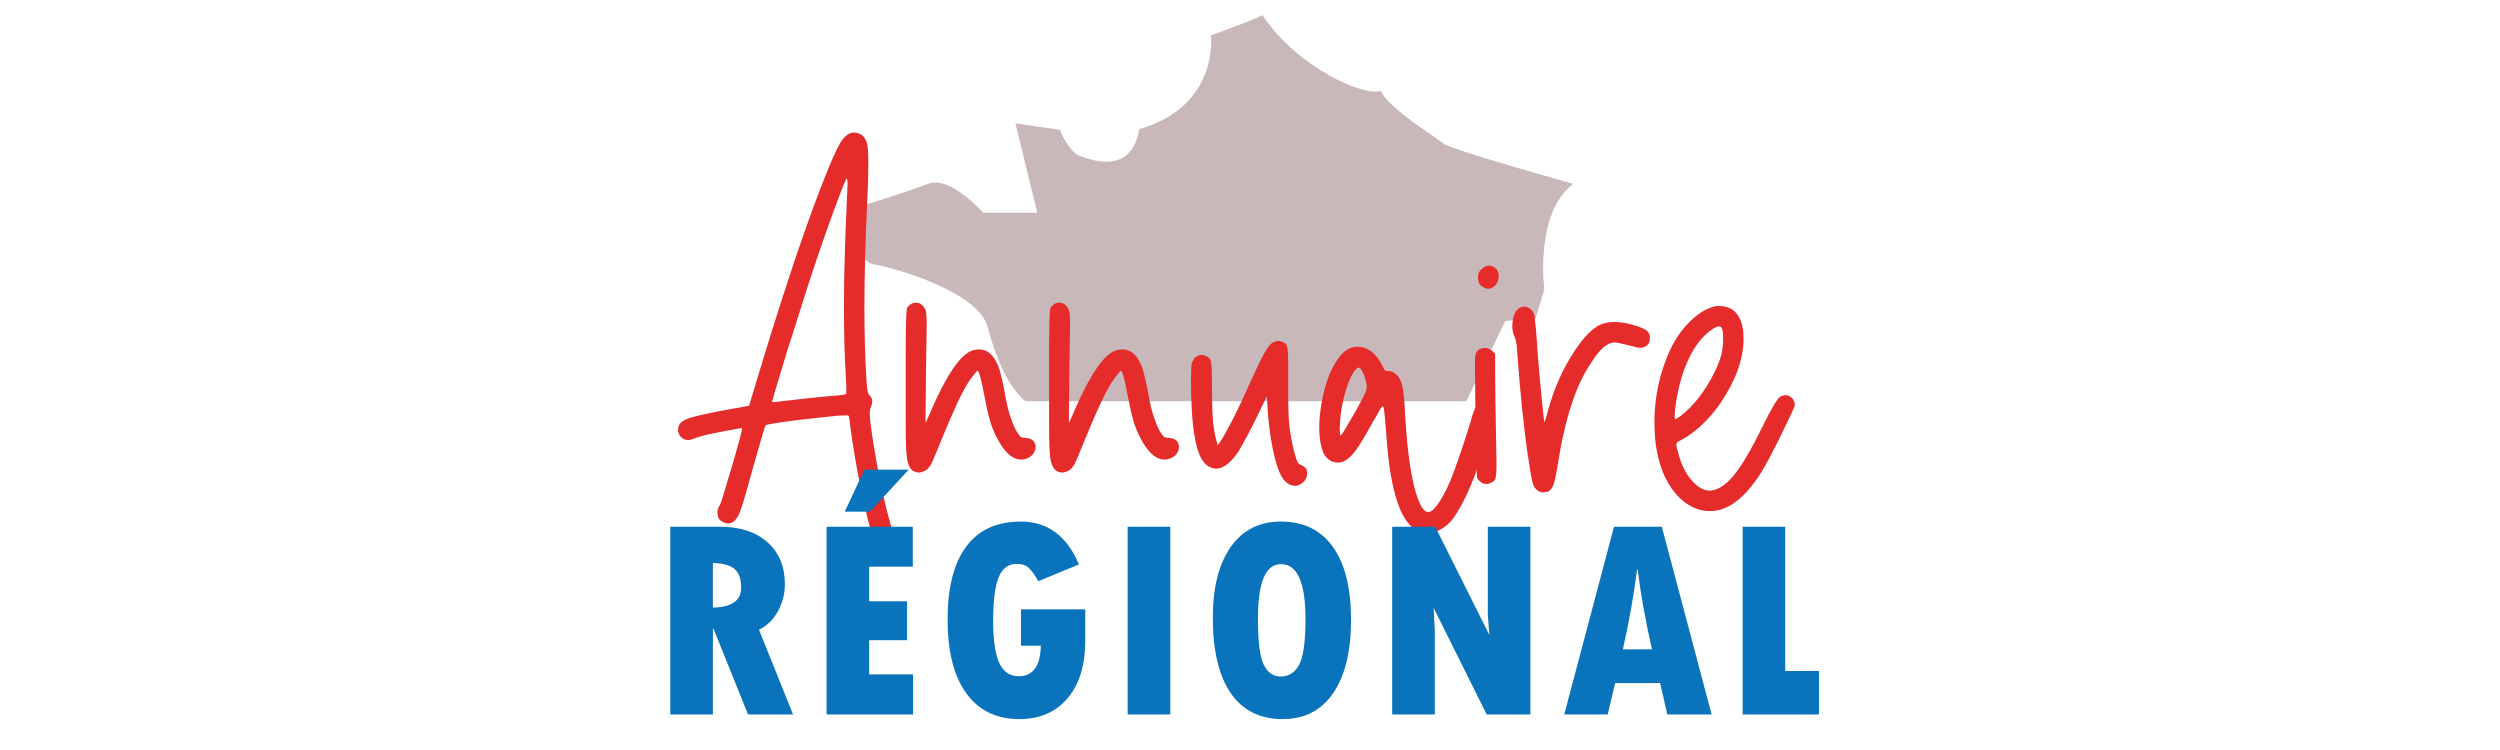 <?xml version="1.0" encoding="utf-8"?>
<!-- Generator: Adobe Illustrator 16.0.0, SVG Export Plug-In . SVG Version: 6.00 Build 0)  -->
<!DOCTYPE svg PUBLIC "-//W3C//DTD SVG 1.1//EN" "http://www.w3.org/Graphics/SVG/1.1/DTD/svg11.dtd">
<svg version="1.1" id="Calque_1" xmlns:x="http://ns.adobe.com/Extensibility/1.0/" xmlns:i="http://ns.adobe.com/AdobeIllustrator/10.0/" xmlns:graph="http://ns.adobe.com/Graphs/1.0/"
	 xmlns="http://www.w3.org/2000/svg" xmlns:xlink="http://www.w3.org/1999/xlink" x="0px" y="0px" width="200px" height="60px"
	 viewBox="0 0 200 60" enable-background="new 0 0 200 60" xml:space="preserve">
<path fill="#C9B8BA" d="M69.894,21.15c1.813,0.302,8.39,2.214,9.127,5.033c0.585,2.23,1.528,4.649,2.992,5.911h35.293l3.121-6.414
	l2.417-0.202l0.703-2.314c0,0-0.804-6.141,2.317-8.456c0,0-9.765-2.719-10.368-3.221c-0.605-0.504-4.431-2.819-5.034-4.229
	c-1.209,0.504-6.545-1.711-9.463-6.04c-1.006,0.504-4.127,1.611-4.127,1.611s0.714,5.641-5.733,7.501
	c-0.21,1.305-1.011,3.672-4.937,2.062c-0.907-0.604-1.41-2.013-1.41-2.013l-3.557-0.502l1.746,7.146h-4.329
	c0,0-2.618-3.02-4.43-2.315c-1.812,0.705-5.436,1.812-5.436,1.812S68.083,20.848,69.894,21.15"/>
<g>
	<path fill="#E62B2B" d="M70.891,45.057c-0.594-0.401-1.252-2.304-1.975-5.709c-0.161-0.74-0.33-1.64-0.506-2.699
		s-0.306-1.896-0.385-2.506c-0.017-0.241-0.041-0.446-0.072-0.614c-0.033-0.168-0.057-0.261-0.073-0.277
		c-0.032-0.016-0.104-0.024-0.217-0.024c-0.177,0-0.458,0.017-0.843,0.048c-0.659,0.065-1.409,0.145-2.253,0.242
		c-0.843,0.096-1.59,0.192-2.241,0.289c-0.65,0.096-1.008,0.168-1.072,0.217c-0.033,0.048-0.113,0.285-0.241,0.711
		c-0.129,0.426-0.282,0.95-0.458,1.578c-0.273,0.947-0.494,1.731-0.663,2.349c-0.168,0.618-0.309,1.108-0.421,1.47
		c-0.113,0.361-0.205,0.635-0.277,0.819S59.056,41.271,59,41.358c-0.056,0.089-0.117,0.173-0.181,0.254
		c-0.177,0.176-0.361,0.265-0.554,0.265c-0.129,0-0.257-0.032-0.386-0.097c-0.257-0.112-0.402-0.26-0.434-0.445
		c-0.033-0.185-0.048-0.31-0.048-0.374c0-0.192,0.064-0.377,0.192-0.554c0.049-0.08,0.165-0.426,0.35-1.036
		c0.185-0.61,0.394-1.31,0.626-2.097c0.232-0.786,0.426-1.465,0.578-2.035s0.229-0.895,0.229-0.977v-0.023
		c-0.017,0-0.142,0.02-0.374,0.06c-0.233,0.041-0.518,0.093-0.855,0.157s-0.667,0.128-0.988,0.191
		c-0.321,0.064-0.578,0.121-0.771,0.17c-0.129,0.032-0.273,0.071-0.434,0.121c-0.161,0.047-0.297,0.096-0.409,0.144
		c-0.193,0.081-0.361,0.12-0.506,0.12c-0.241,0-0.442-0.096-0.602-0.288c-0.129-0.161-0.193-0.337-0.193-0.53
		c0-0.064,0.009-0.129,0.024-0.192c0.064-0.258,0.241-0.458,0.53-0.604c0.225-0.111,0.702-0.253,1.434-0.421
		c0.73-0.168,1.53-0.325,2.397-0.471l1.301-0.24l0.771-2.554c2.265-7.47,4.145-12.995,5.638-16.577
		c0.465-1.141,0.835-1.879,1.108-2.217c0.273-0.337,0.57-0.506,0.891-0.506c0.048,0,0.105,0.008,0.168,0.024
		c0.434,0.064,0.723,0.354,0.868,0.868c0.064,0.225,0.096,0.787,0.096,1.687c0,0.883-0.032,1.919-0.096,3.108
		c-0.145,3.068-0.216,5.839-0.216,8.313c0,2.04,0.048,3.871,0.144,5.493c0.016,0.371,0.037,0.655,0.061,0.855
		c0.024,0.202,0.048,0.349,0.072,0.446s0.06,0.161,0.109,0.193c0.16,0.161,0.241,0.338,0.241,0.53c0,0.129-0.033,0.264-0.097,0.409
		c-0.048,0.112-0.076,0.201-0.084,0.265c-0.008,0.064-0.013,0.129-0.013,0.192v0.193c0,0.146,0.017,0.369,0.049,0.675
		c0.176,1.317,0.405,2.703,0.687,4.155c0.28,1.455,0.582,2.743,0.903,3.868c0.145,0.53,0.261,0.9,0.35,1.108
		c0.088,0.209,0.172,0.313,0.253,0.313c0.032,0,0.08,0.024,0.144,0.073c0.064,0.048,0.121,0.104,0.169,0.169
		c0.129,0.159,0.193,0.301,0.193,0.421c0,0.121,0,0.204,0,0.254c0,0.177-0.033,0.346-0.096,0.505
		c-0.129,0.225-0.281,0.358-0.458,0.397c-0.177,0.041-0.313,0.06-0.409,0.06C71.212,45.177,71.051,45.138,70.891,45.057z
		 M62.554,32.095c0.53-0.064,1.236-0.145,2.121-0.241c0.883-0.096,1.565-0.16,2.048-0.193c0.241-0.015,0.446-0.035,0.615-0.06
		c0.168-0.023,0.269-0.044,0.3-0.061c0.049-0.015,0.072-0.128,0.072-0.337c0-0.225-0.016-0.61-0.048-1.157
		c-0.096-1.59-0.145-3.389-0.145-5.397c0-2.441,0.072-5.188,0.217-8.24c0.016-0.466,0.032-0.843,0.049-1.133
		c0.015-0.289,0.023-0.489,0.023-0.602c0-0.112-0.008-0.193-0.023-0.241c0-0.097-0.013-0.148-0.037-0.157
		c-0.024-0.008-0.06,0.052-0.109,0.181c-0.048,0.129-0.136,0.337-0.265,0.626c-1.188,3.068-2.489,6.883-3.902,11.445
		c-0.258,0.787-0.515,1.606-0.771,2.458c-0.257,0.852-0.478,1.586-0.663,2.204c-0.185,0.619-0.277,0.937-0.277,0.952
		c0,0.017,0.04,0.024,0.121,0.024C61.992,32.167,62.217,32.143,62.554,32.095z"/>
	<path fill="#E62B2B" d="M73.108,37.708c-0.048-0.015-0.104-0.056-0.169-0.12c-0.064-0.063-0.112-0.128-0.145-0.192
		c-0.08-0.128-0.145-0.294-0.192-0.494c-0.049-0.201-0.085-0.525-0.109-0.976c-0.024-0.449-0.036-1.116-0.036-2s0-2.056,0-3.518
		c0-0.883,0-1.639,0-2.265c0-0.626,0.004-1.152,0.012-1.579c0.009-0.425,0.017-0.762,0.024-1.012
		c0.008-0.249,0.016-0.437,0.024-0.566c0.008-0.128,0.021-0.225,0.036-0.289c0.017-0.064,0.032-0.104,0.049-0.121
		c0.192-0.241,0.401-0.361,0.626-0.361h0.096c0.272,0.016,0.498,0.177,0.674,0.482v0.024c0.032,0.048,0.056,0.101,0.072,0.157
		s0.028,0.141,0.036,0.253s0.016,0.277,0.024,0.494c0.008,0.217,0.008,0.518,0,0.904c-0.008,0.385-0.016,0.875-0.024,1.47
		s-0.02,1.317-0.036,2.169v0.674c-0.016,0.852-0.024,1.558-0.024,2.121c0,0.562,0,0.851,0,0.866
		c0.017-0.032,0.064-0.133,0.145-0.301c0.08-0.168,0.169-0.374,0.265-0.615c1.285-2.972,2.409-4.601,3.373-4.891
		c0.16-0.048,0.321-0.072,0.482-0.072c0.755,0,1.309,0.553,1.663,1.662c0.048,0.161,0.112,0.413,0.193,0.759
		c0.08,0.345,0.152,0.703,0.216,1.072c0.128,0.739,0.266,1.334,0.41,1.782c0.145,0.45,0.305,0.852,0.482,1.205
		c0.112,0.177,0.2,0.31,0.265,0.396c0.064,0.09,0.136,0.146,0.217,0.17c0.08,0.023,0.185,0.036,0.313,0.036
		c0.514,0.048,0.771,0.288,0.771,0.723c0,0.401-0.209,0.698-0.626,0.892c-0.177,0.081-0.354,0.12-0.53,0.12
		c-0.708,0-1.366-0.61-1.976-1.83c-0.209-0.402-0.382-0.839-0.518-1.313c-0.137-0.475-0.277-1.097-0.422-1.867
		c-0.257-1.398-0.45-2.097-0.578-2.097c-0.016,0-0.072,0.061-0.169,0.181c-0.096,0.12-0.205,0.261-0.325,0.421
		c-0.121,0.161-0.229,0.322-0.325,0.481c-0.241,0.386-0.535,0.957-0.88,1.711c-0.346,0.755-0.703,1.582-1.072,2.482
		c-0.225,0.545-0.421,1.022-0.59,1.434c-0.169,0.409-0.285,0.669-0.35,0.782c-0.161,0.273-0.333,0.45-0.518,0.53
		s-0.333,0.12-0.446,0.12C73.389,37.805,73.252,37.772,73.108,37.708z"/>
	<path fill="#E62B2B" d="M84.577,37.708c-0.048-0.015-0.104-0.056-0.168-0.12c-0.064-0.063-0.112-0.128-0.145-0.192
		c-0.08-0.128-0.144-0.294-0.193-0.494c-0.048-0.201-0.084-0.525-0.108-0.976c-0.024-0.449-0.037-1.116-0.037-2s0-2.056,0-3.518
		c0-0.883,0-1.639,0-2.265c0-0.626,0.004-1.152,0.012-1.579c0.008-0.425,0.016-0.762,0.024-1.012
		c0.008-0.249,0.016-0.437,0.024-0.566c0.008-0.128,0.02-0.225,0.036-0.289s0.032-0.104,0.048-0.121
		c0.193-0.241,0.402-0.361,0.626-0.361h0.097c0.273,0.016,0.497,0.177,0.674,0.482v0.024c0.032,0.048,0.056,0.101,0.073,0.157
		c0.015,0.056,0.027,0.141,0.036,0.253c0.009,0.112,0.016,0.277,0.024,0.494c0.008,0.217,0.008,0.518,0,0.904
		c-0.008,0.385-0.016,0.875-0.024,1.47c-0.008,0.594-0.021,1.317-0.036,2.169v0.674c-0.017,0.852-0.024,1.558-0.024,2.121
		c0,0.562,0,0.851,0,0.866c0.016-0.032,0.064-0.133,0.145-0.301c0.08-0.168,0.169-0.374,0.265-0.615
		c1.285-2.972,2.41-4.601,3.373-4.891c0.161-0.048,0.322-0.072,0.482-0.072c0.755,0,1.309,0.553,1.663,1.662
		c0.047,0.161,0.112,0.413,0.192,0.759c0.08,0.345,0.152,0.703,0.217,1.072c0.128,0.739,0.265,1.334,0.409,1.782
		c0.145,0.45,0.305,0.852,0.483,1.205c0.112,0.177,0.199,0.31,0.264,0.396c0.064,0.09,0.137,0.146,0.218,0.17
		c0.08,0.023,0.184,0.036,0.313,0.036c0.514,0.048,0.771,0.288,0.771,0.723c0,0.401-0.208,0.698-0.626,0.892
		c-0.177,0.081-0.354,0.12-0.53,0.12c-0.708,0-1.366-0.61-1.976-1.83c-0.209-0.402-0.382-0.839-0.518-1.313
		c-0.137-0.475-0.277-1.097-0.422-1.867c-0.257-1.398-0.45-2.097-0.579-2.097c-0.016,0-0.072,0.061-0.168,0.181
		c-0.096,0.12-0.205,0.261-0.325,0.421c-0.121,0.161-0.229,0.322-0.326,0.481c-0.241,0.386-0.534,0.957-0.88,1.711
		c-0.345,0.755-0.702,1.582-1.072,2.482c-0.225,0.545-0.422,1.022-0.59,1.434c-0.169,0.409-0.286,0.669-0.35,0.782
		c-0.161,0.273-0.333,0.45-0.518,0.53c-0.185,0.08-0.333,0.12-0.446,0.12C84.857,37.805,84.721,37.772,84.577,37.708z"/>
	<path fill="#E62B2B" d="M103.057,38.696c-0.081-0.047-0.165-0.116-0.253-0.205c-0.089-0.087-0.156-0.172-0.205-0.253
		c-0.306-0.481-0.569-1.28-0.794-2.397c-0.227-1.116-0.37-2.381-0.435-3.794l-0.024-0.362l-0.433,0.917
		c-0.354,0.754-0.703,1.456-1.049,2.106c-0.345,0.651-0.606,1.122-0.783,1.41c-0.626,0.916-1.221,1.373-1.783,1.373
		c-0.096,0-0.192-0.016-0.288-0.048c-0.724-0.161-1.206-1.02-1.446-2.578c-0.097-0.515-0.168-1.18-0.217-2
		c-0.047-0.818-0.071-1.598-0.071-2.336c0-0.739,0.024-1.229,0.071-1.47c0.097-0.273,0.222-0.454,0.374-0.542
		c0.153-0.088,0.285-0.133,0.397-0.133s0.233,0.033,0.361,0.097c0.112,0.048,0.201,0.105,0.265,0.168
		c0.064,0.064,0.113,0.177,0.145,0.337c0.032,0.161,0.052,0.414,0.06,0.759c0.007,0.345,0.011,0.823,0.011,1.433
		c0,1.075,0.028,1.915,0.085,2.518s0.148,1.129,0.277,1.579l0.096,0.337l0.145-0.192c0.145-0.193,0.377-0.587,0.699-1.181
		c0.321-0.594,0.658-1.27,1.012-2.024c0.192-0.434,0.409-0.907,0.65-1.422c0.241-0.513,0.45-0.963,0.625-1.349
		c0.354-0.755,0.635-1.285,0.844-1.59c0.208-0.305,0.41-0.482,0.602-0.53c0.128-0.032,0.233-0.049,0.314-0.049
		c0.08,0,0.16,0.024,0.24,0.073c0.128,0.032,0.229,0.084,0.302,0.157c0.071,0.072,0.123,0.208,0.157,0.409
		c0.03,0.201,0.047,0.522,0.047,0.964c0,0.442,0,1.063,0,1.867c0,1.206,0.013,2.048,0.036,2.53c0.024,0.482,0.061,0.877,0.108,1.182
		c0.081,0.497,0.152,0.891,0.217,1.181c0.064,0.289,0.145,0.595,0.241,0.916c0.049,0.16,0.092,0.284,0.132,0.372
		c0.04,0.089,0.081,0.149,0.121,0.181c0.041,0.033,0.101,0.064,0.181,0.098c0.29,0.129,0.442,0.272,0.458,0.433
		c0.016,0.162,0.023,0.257,0.023,0.29c0,0.24-0.112,0.466-0.337,0.674c-0.209,0.177-0.426,0.265-0.65,0.265
		C103.41,38.864,103.233,38.809,103.057,38.696z"/>
	<path fill="#E62B2B" d="M113.658,42.551c-1.543-0.433-2.466-3.107-2.771-8.023c-0.049-0.545-0.09-1.003-0.12-1.373
		c-0.034-0.368-0.064-0.569-0.098-0.603c-0.016-0.031-0.031-0.048-0.048-0.048c-0.016,0-0.045,0.021-0.084,0.061
		c-0.041,0.04-0.093,0.116-0.157,0.229c-0.064,0.113-0.148,0.265-0.253,0.458s-0.245,0.435-0.421,0.723
		c-0.547,0.996-0.984,1.71-1.313,2.145s-0.655,0.707-0.976,0.818c-0.129,0.049-0.266,0.073-0.409,0.073
		c-0.146,0-0.298-0.032-0.459-0.097c-0.289-0.128-0.514-0.354-0.674-0.675c-0.226-0.562-0.338-1.235-0.338-2.023
		c0-0.61,0.064-1.277,0.192-2c0.306-1.703,0.827-2.979,1.566-3.831c0.193-0.208,0.381-0.361,0.566-0.458
		c0.185-0.096,0.398-0.161,0.639-0.193h0.072c0.819,0,1.478,0.482,1.976,1.446c0.08,0.161,0.141,0.277,0.181,0.349
		c0.04,0.073,0.084,0.117,0.132,0.133c0.049,0.016,0.121,0.024,0.218,0.024c0.112,0,0.212,0.016,0.302,0.048
		c0.087,0.032,0.181,0.097,0.276,0.192c0.241,0.178,0.414,0.482,0.519,0.917c0.104,0.434,0.181,1.18,0.228,2.241
		c0.193,3.324,0.547,5.622,1.061,6.89c0.241,0.659,0.506,0.988,0.795,0.988c0.178,0,0.362-0.12,0.555-0.361
		c0.546-0.642,1.08-1.695,1.603-3.156c0.521-1.462,0.944-2.738,1.264-3.831c0.033-0.129,0.064-0.249,0.098-0.361
		c0.289-0.834,0.543-1.313,0.759-1.434c0.216-0.12,0.373-0.181,0.47-0.181c0.16,0,0.297,0.113,0.41,0.337
		c0.097,0.16,0.145,0.379,0.145,0.65c0,0.258-0.048,0.563-0.145,0.916c-0.306,1.188-0.739,2.563-1.302,4.12
		c-0.563,1.559-1.164,2.803-1.808,3.735c-0.385,0.546-0.866,0.923-1.445,1.133c-0.225,0.079-0.385,0.12-0.482,0.12
		c-0.095,0-0.159,0-0.191,0C114.043,42.648,113.866,42.615,113.658,42.551z M107.803,33.998c0.146-0.241,0.317-0.534,0.52-0.879
		c0.199-0.346,0.372-0.663,0.518-0.952c0.176-0.321,0.301-0.563,0.373-0.723c0.072-0.161,0.111-0.285,0.12-0.374
		c0.008-0.087,0.004-0.197-0.012-0.326c-0.032-0.24-0.101-0.485-0.205-0.734c-0.104-0.249-0.205-0.43-0.302-0.543
		c-0.063-0.047-0.116-0.068-0.155-0.06c-0.04,0.008-0.109,0.06-0.205,0.157c-0.241,0.257-0.478,0.731-0.712,1.421
		c-0.232,0.691-0.397,1.431-0.492,2.217c-0.05,0.434-0.073,0.819-0.073,1.156c0,0.322,0.023,0.481,0.073,0.481
		c0.015,0,0.079-0.079,0.191-0.24S107.675,34.239,107.803,33.998z"/>
	<path fill="#E62B2B" d="M118.598,38.649c-0.048-0.018-0.1-0.05-0.156-0.098c-0.056-0.049-0.108-0.096-0.157-0.145
		c-0.048-0.032-0.084-0.097-0.107-0.192c-0.024-0.097-0.041-0.258-0.049-0.482s-0.012-0.57-0.012-1.036
		c-0.049-2.072-0.081-3.694-0.097-4.867c-0.016-1.172-0.023-2.016-0.023-2.53c0-0.498,0.008-0.778,0.023-0.843
		c0.081-0.305,0.209-0.486,0.385-0.542c0.178-0.056,0.298-0.084,0.361-0.084c0.193,0,0.387,0.072,0.579,0.217l0.265,0.241v1.663
		c0,0.498,0.008,1.204,0.024,2.12c0.016,0.915,0.032,1.831,0.048,2.747c0.017,0.866,0.027,1.546,0.036,2.036
		c0.008,0.489,0,0.852-0.023,1.084c-0.024,0.233-0.064,0.39-0.12,0.47c-0.057,0.08-0.142,0.145-0.254,0.192
		c-0.145,0.081-0.281,0.12-0.409,0.12C118.799,38.72,118.694,38.696,118.598,38.649z M118.742,23.011
		c-0.273-0.129-0.426-0.285-0.458-0.47c-0.032-0.185-0.048-0.317-0.048-0.397c0-0.208,0.08-0.402,0.241-0.579
		c0.225-0.208,0.441-0.313,0.65-0.313c0.192,0,0.386,0.088,0.578,0.265c0.128,0.161,0.192,0.354,0.192,0.578
		c0,0.081-0.009,0.161-0.023,0.241c-0.08,0.322-0.241,0.546-0.481,0.675c-0.113,0.048-0.189,0.076-0.229,0.084
		c-0.04,0.008-0.076,0.012-0.108,0.012h-0.072C118.919,23.091,118.839,23.059,118.742,23.011z"/>
	<path fill="#E62B2B" d="M122.91,39.154c-0.08-0.064-0.145-0.145-0.192-0.241c-0.049-0.096-0.097-0.241-0.145-0.434
		c-0.049-0.192-0.102-0.474-0.157-0.844c-0.057-0.368-0.133-0.858-0.229-1.469c-0.306-2.218-0.555-4.61-0.748-7.181
		c-0.03-0.482-0.061-0.855-0.083-1.12c-0.024-0.265-0.052-0.466-0.085-0.603c-0.031-0.137-0.073-0.253-0.12-0.35
		c-0.112-0.241-0.169-0.521-0.169-0.843c0-0.097,0.008-0.201,0.024-0.313c0.048-0.45,0.177-0.779,0.385-0.988
		c0.177-0.161,0.361-0.241,0.555-0.241c0.08,0,0.161,0.017,0.241,0.048c0.288,0.112,0.481,0.345,0.578,0.699
		c0.016,0.08,0.048,0.389,0.097,0.928c0.048,0.538,0.096,1.185,0.144,1.939c0.112,1.43,0.227,2.707,0.338,3.831
		c0.112,1.124,0.186,1.728,0.217,1.807l0.096-0.264c0.049-0.161,0.105-0.369,0.17-0.627c0.497-1.831,1.229-3.461,2.192-4.891
		c0.69-1.028,1.342-1.694,1.951-2c0.338-0.161,0.731-0.241,1.181-0.241s0.948,0.08,1.494,0.241c0.53,0.145,0.888,0.289,1.072,0.434
		c0.185,0.144,0.276,0.345,0.276,0.602c0,0.385-0.168,0.635-0.505,0.747c-0.081,0.032-0.161,0.048-0.241,0.048
		c-0.081,0-0.193-0.016-0.338-0.048s-0.337-0.081-0.577-0.145c-0.258-0.064-0.495-0.12-0.711-0.168
		c-0.218-0.048-0.366-0.072-0.447-0.072c-0.578,0-1.196,0.53-1.854,1.59c-1.221,1.734-2.12,4.466-2.699,8.192
		c-0.064,0.401-0.132,0.767-0.204,1.097c-0.072,0.328-0.133,0.533-0.181,0.614c-0.145,0.272-0.298,0.425-0.458,0.458
		c-0.161,0.031-0.265,0.047-0.313,0.047C123.255,39.395,123.07,39.314,122.91,39.154z"/>
	<path fill="#E62B2B" d="M135.849,40.745c-1.092-0.37-1.968-1.213-2.626-2.53c-0.579-1.221-0.867-2.667-0.867-4.337v-0.506
		c0.064-1.864,0.466-3.623,1.204-5.277c0.449-0.979,1.028-1.803,1.734-2.47c0.707-0.666,1.391-1.048,2.049-1.144h0.192
		c1.108,0,1.751,0.683,1.928,2.048c0.016,0.193,0.024,0.377,0.024,0.554c0,1.59-0.603,3.293-1.808,5.107
		c-0.434,0.644-0.943,1.241-1.529,1.796c-0.588,0.554-1.153,0.967-1.699,1.24l-0.096,0.049c-0.098,0.047-0.162,0.092-0.193,0.132
		c-0.033,0.04-0.048,0.093-0.048,0.156v0.098c0.015,0.112,0.064,0.297,0.144,0.553c0.017,0.064,0.033,0.138,0.049,0.218
		c0.241,0.836,0.594,1.514,1.061,2.036c0.466,0.522,0.939,0.783,1.422,0.783h0.072c0.577-0.064,1.155-0.43,1.735-1.097
		c0.577-0.666,1.235-1.723,1.975-3.169l0.337-0.675c0.739-1.51,1.236-2.368,1.494-2.577c0.16-0.081,0.306-0.121,0.435-0.121
		c0.144,0,0.272,0.04,0.384,0.121c0.241,0.159,0.361,0.394,0.361,0.698c0,0.049-0.107,0.301-0.324,0.76
		c-0.218,0.457-0.474,0.991-0.771,1.602c-0.297,0.611-0.59,1.188-0.88,1.735c-0.29,0.546-0.522,0.963-0.699,1.252
		c-1.316,2.072-2.683,3.108-4.096,3.108C136.491,40.889,136.17,40.841,135.849,40.745z M134.451,33.274
		c1.045-0.802,1.951-1.976,2.723-3.518c0.257-0.53,0.434-0.988,0.531-1.373c0.096-0.385,0.144-0.795,0.144-1.229v-0.168
		c0-0.45-0.057-0.723-0.169-0.82c-0.048-0.032-0.104-0.048-0.168-0.048c-0.129,0-0.313,0.081-0.555,0.241
		c-1.076,0.739-1.896,2.047-2.458,3.927c-0.129,0.418-0.236,0.875-0.324,1.373c-0.089,0.499-0.145,0.877-0.169,1.133
		c-0.024,0.257-0.036,0.426-0.036,0.506c0,0.161,0.024,0.241,0.072,0.241c0.017,0,0.06-0.023,0.133-0.072
		C134.246,33.419,134.339,33.355,134.451,33.274z"/>
</g>
<g>
	<path fill="#0974BB" d="M53.623,42.139h3.971c1.605,0,2.872,0.412,3.802,1.239c0.93,0.824,1.396,1.945,1.396,3.362
		c0,0.728-0.177,1.431-0.529,2.109c-0.353,0.679-0.866,1.19-1.541,1.534l2.722,6.773h-3.6l-2.756-6.839h-0.056v6.839h-3.409V42.139z
		 M57.031,45.042v3.566c1.507-0.03,2.26-0.56,2.26-1.586c0-0.698-0.174-1.197-0.522-1.496C58.42,45.226,57.841,45.063,57.031,45.042
		z"/>
	<path fill="#0974BB" d="M66.127,42.139h6.896v3.196h-3.487v2.767h3.026v3.115h-3.026v2.734h3.51v3.206h-6.918V42.139z
		 M67.578,40.936l1.575-3.363h3.543l-3.105,3.363H67.578z"/>
	<path fill="#0974BB" d="M86.82,48.742v2.521c0,1.949-0.47,3.481-1.412,4.596c-0.941,1.113-2.229,1.67-3.864,1.67
		c-1.83,0-3.244-0.688-4.241-2.064c-0.997-1.376-1.496-3.339-1.496-5.889c0-2.572,0.497-4.523,1.491-5.854
		c0.993-1.332,2.447-1.997,4.359-1.997c2.145,0,3.697,1.143,4.657,3.431l-3.251,1.338c-0.27-0.479-0.521-0.83-0.754-1.052
		c-0.232-0.221-0.551-0.331-0.956-0.331c-0.69,0-1.18,0.362-1.468,1.085c-0.289,0.725-0.433,1.896-0.433,3.516
		c0,1.507,0.163,2.615,0.489,3.324s0.846,1.063,1.558,1.063c1.14,0,1.729-0.813,1.767-2.44H81.68v-2.914H86.82z"/>
	<path fill="#0974BB" d="M90.213,42.139h3.409v15.019h-3.409V42.139z"/>
	<path fill="#0974BB" d="M102.605,57.528c-1.815,0-3.199-0.695-4.151-2.087c-0.952-1.391-1.428-3.398-1.428-6.023
		c0-2.423,0.479-4.31,1.434-5.665c0.957-1.354,2.291-2.029,4-2.029c1.821,0,3.215,0.679,4.179,2.035
		c0.964,1.357,1.445,3.296,1.445,5.816s-0.474,4.476-1.423,5.866C105.712,56.833,104.361,57.528,102.605,57.528z M102.481,45.131
		c-1.229,0-1.845,1.444-1.845,4.332c0,1.859,0.156,3.101,0.467,3.724c0.312,0.622,0.764,0.934,1.356,0.934
		c0.638,0,1.127-0.312,1.468-0.934c0.34-0.623,0.512-1.842,0.512-3.656C104.439,46.599,103.787,45.131,102.481,45.131z"/>
	<path fill="#0974BB" d="M111.375,42.139h3.442l4.332,8.662l-0.124-1.619v-7.043h3.408v15.019h-3.499l-4.241-8.526l0.091,1.867
		v6.659h-3.409V42.139z"/>
	<path fill="#0974BB" d="M136.93,57.157h-3.544l-0.574-2.509h-3.599l-0.597,2.509h-3.476l3.981-15.019h3.824L136.93,57.157z
		 M132.159,51.948c-0.51-2.233-0.893-4.36-1.147-6.378h-0.045c-0.27,2.077-0.648,4.204-1.136,6.378H132.159z"/>
	<path fill="#0974BB" d="M139.41,42.139h3.408v11.542h2.7v3.477h-6.108V42.139z"/>
</g>
</svg>
